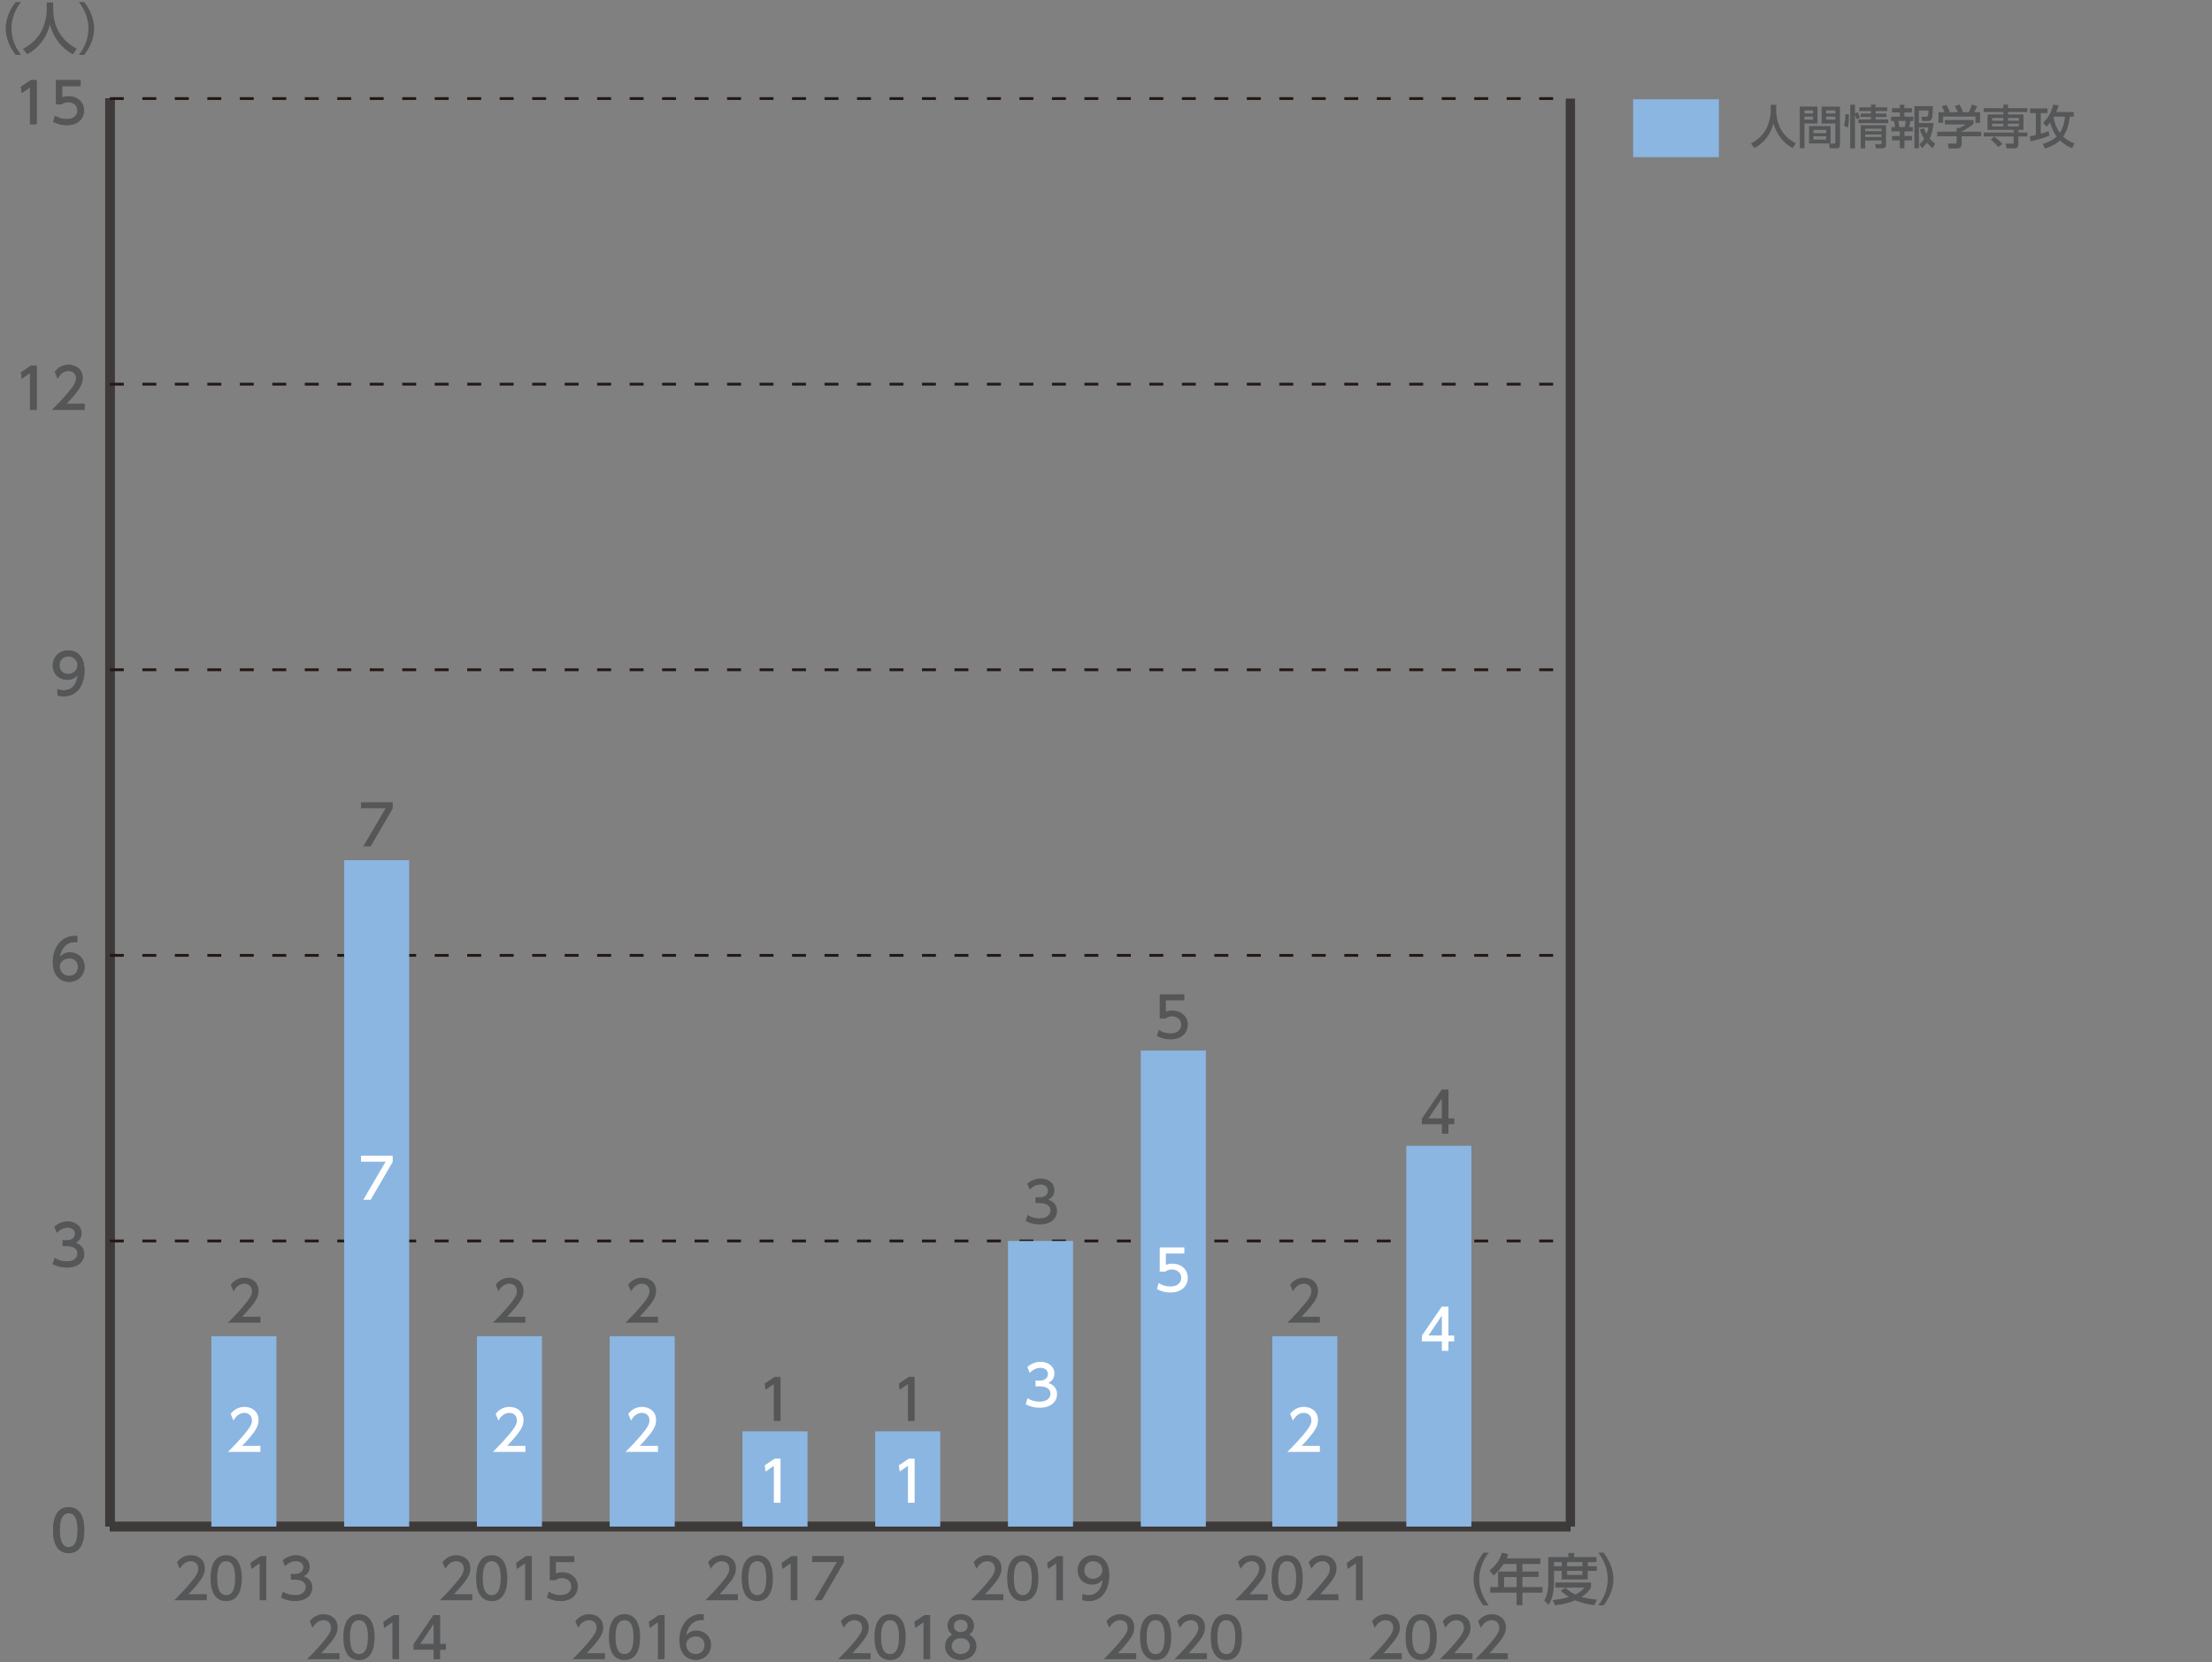 <?xml version="1.0" encoding="utf-8"?>
<!-- Generator: Adobe Illustrator 27.7.0, SVG Export Plug-In . SVG Version: 6.00 Build 0)  -->
<svg version="1.1" id="レイヤー_1" xmlns="http://www.w3.org/2000/svg" xmlns:xlink="http://www.w3.org/1999/xlink" x="0px"
	 y="0px" width="532.43px" height="400px" viewBox="0 0 532.43 400" style="enable-background:new 0 0 532.43 400;"
	 xml:space="preserve">
<rect x="0" y="0" width="532.43" height="400" fill="#808080" stroke="none"/>
<style type="text/css">
	.st0{fill:none;stroke:#000000;stroke-width:2.234;stroke-miterlimit:10;}
	.st1{fill:none;stroke:#3E3A39;stroke-width:2.234;stroke-miterlimit:10;}
	.st2{fill:#555657;}
	.st3{fill:none;stroke:#231815;stroke-width:0.67;stroke-miterlimit:10;stroke-dasharray:3.351,4.468;}
	.st4{fill:#8BB6E1;}
	.st5{fill:#FFFFFF;}
</style>
<g>
	<line class="st0" x1="26.45" y1="367.37" x2="377.99" y2="367.37"/>
	<g>
		<g>
			<line class="st0" x1="26.45" y1="367.37" x2="26.45" y2="23.72"/>
			<line class="st1" x1="377.99" y1="367.37" x2="377.99" y2="23.72"/>
		</g>
	</g>
</g>
<g>
	<g>
		<g>
			<path class="st2" d="M12.78,368.23c0-1.03,0-5.52,3.75-5.52s3.75,4.5,3.75,5.52c0,1.03,0,5.53-3.75,5.53
				S12.78,369.26,12.78,368.23z M18.69,368.23c0-2.05-0.39-4.07-2.16-4.07s-2.16,2.04-2.16,4.07c0,2.16,0.44,4.09,2.16,4.09
				C18.3,372.31,18.69,370.25,18.69,368.23z"/>
		</g>
		<g>
			<path class="st2" d="M13.17,302.74c0.86,0.58,1.89,0.84,2.92,0.84c1.9,0,2.58-1.04,2.58-1.96c0-0.94-0.78-1.74-2.53-1.74h-1.06
				v-1.39h1.02c1.45,0,1.97-0.87,1.97-1.58c0-1.02-0.9-1.49-1.77-1.49c-1,0-1.94,0.48-2.61,1.23l-0.58-1.43
				c1.02-0.9,2.18-1.25,3.2-1.25c1.75,0,3.31,1.03,3.31,2.83c0,1.5-1.06,2.05-1.45,2.25c0.55,0.22,2.09,0.8,2.09,2.72
				c0,1.43-1.07,3.25-4.18,3.25c-1.39,0-2.42-0.34-3.38-0.84L13.17,302.74z"/>
		</g>
		<g>
			<path class="st2" d="M18.6,226.72c-0.31-0.01-0.33-0.03-0.47-0.03c-2.25,0-3.36,1.57-3.79,3.64c0.54-0.59,1.34-1.14,2.54-1.14
				c1.78,0,3.47,1.31,3.47,3.47c0,2.12-1.65,3.63-3.68,3.63c-1.7,0-3.95-1.08-3.95-4.79c0-2.93,1.63-6.26,5.34-6.26
				c0.19,0,0.31,0,0.54,0.03V226.72z M16.67,230.62c-1.03,0-2.3,0.66-2.3,2c0,1.11,0.87,2.24,2.26,2.24c1.38,0,2.13-1.02,2.13-2.12
				C18.76,230.86,17.24,230.62,16.67,230.62z"/>
		</g>
		<g>
			<path class="st2" d="M13.83,165.83c0.48,0.2,0.96,0.29,1.49,0.29c2.18,0,3.13-1.61,3.4-3.66c-0.38,0.39-1.1,1.14-2.55,1.14
				c-1.83,0-3.46-1.33-3.46-3.44c0-2.06,1.57-3.65,3.71-3.65c1.16,0,3.91,0.51,3.91,4.85c0,3.65-1.85,6.2-4.97,6.2
				c-0.86,0-1.31-0.17-1.54-0.27V165.83z M16.4,162.2c1.18,0,2.26-0.83,2.26-2.09c0-1.14-0.86-2.14-2.21-2.14
				c-1.49,0-2.14,1.2-2.14,2.14C14.31,161.56,15.37,162.2,16.4,162.2z"/>
		</g>
		<g>
			<path class="st2" d="M7.42,88.01h1.41v10.62H7.22v-8.88l-1.98,1.37l-0.21-1.49L7.42,88.01z"/>
			<path class="st2" d="M20.36,97.19v1.45h-7.82c1.16-1.16,2.4-2.42,3.76-4.03c1.62-1.9,2.01-2.69,2.01-3.59
				c0-1.04-0.72-1.77-1.81-1.77c-1.58,0-2.37,1.4-2.63,1.83l-0.67-1.59c0.83-1.1,1.96-1.69,3.34-1.69c1.51,0,3.36,0.87,3.36,3.18
				c0,1.51-0.63,2.68-3.94,6.21H20.36z"/>
		</g>
		<g>
			<path class="st2" d="M7.42,19.28h1.41V29.9H7.22v-8.88l-1.98,1.37L5.02,20.9L7.42,19.28z"/>
			<path class="st2" d="M19.39,20.73h-4.43v2.72c0.33-0.12,0.76-0.27,1.53-0.27c2.28,0,3.75,1.51,3.75,3.42
				c0,1.68-1.21,3.52-4.19,3.52c-1.18,0-2.21-0.27-3.25-0.83l0.44-1.46c0.86,0.58,1.77,0.84,2.8,0.84c2.05,0,2.61-1.21,2.61-2.09
				c0-1.25-1.02-2-2.26-2c-0.55,0-1.11,0.15-1.53,0.51h-1.38v-5.81h5.92V20.73z"/>
		</g>
	</g>
	<line class="st1" x1="26.45" y1="367.37" x2="26.45" y2="23.72"/>
	<g>
		<g>
			<line class="st1" x1="26.45" y1="367.37" x2="377.99" y2="367.37"/>
			<line class="st3" x1="26.45" y1="298.64" x2="377.99" y2="298.64"/>
			<line class="st3" x1="26.45" y1="229.91" x2="377.99" y2="229.91"/>
			<line class="st3" x1="26.45" y1="161.18" x2="377.99" y2="161.18"/>
			<line class="st3" x1="26.45" y1="92.45" x2="377.99" y2="92.45"/>
			<line class="st3" x1="26.45" y1="23.72" x2="377.99" y2="23.72"/>
		</g>
	</g>
</g>
<g>
	<g>
		<g>
			<rect x="50.87" y="321.55" class="st4" width="15.66" height="45.82"/>
			<rect x="82.83" y="207" class="st4" width="15.66" height="160.37"/>
			<rect x="114.79" y="321.55" class="st4" width="15.66" height="45.82"/>
			<rect x="146.75" y="321.55" class="st4" width="15.66" height="45.82"/>
			<rect x="178.71" y="344.46" class="st4" width="15.66" height="22.91"/>
			<rect x="210.66" y="344.46" class="st4" width="15.66" height="22.91"/>
			<rect x="242.62" y="298.64" class="st4" width="15.66" height="68.73"/>
		</g>
	</g>
</g>
<g>
	<g>
		<g>
			<path class="st2" d="M12.78,368.23c0-1.03,0-5.52,3.75-5.52s3.75,4.5,3.75,5.52c0,1.03,0,5.53-3.75,5.53
				S12.78,369.26,12.78,368.23z M18.69,368.23c0-2.05-0.39-4.07-2.16-4.07s-2.16,2.04-2.16,4.07c0,2.16,0.44,4.09,2.16,4.09
				C18.3,372.31,18.69,370.25,18.69,368.23z"/>
		</g>
		<g>
			<path class="st2" d="M13.17,302.74c0.86,0.58,1.89,0.84,2.92,0.84c1.9,0,2.58-1.04,2.58-1.96c0-0.94-0.78-1.74-2.53-1.74h-1.06
				v-1.39h1.02c1.45,0,1.97-0.87,1.97-1.58c0-1.02-0.9-1.49-1.77-1.49c-1,0-1.94,0.48-2.61,1.23l-0.58-1.43
				c1.02-0.9,2.18-1.25,3.2-1.25c1.75,0,3.31,1.03,3.31,2.83c0,1.5-1.06,2.05-1.45,2.25c0.55,0.22,2.09,0.8,2.09,2.72
				c0,1.43-1.07,3.25-4.18,3.25c-1.39,0-2.42-0.34-3.38-0.84L13.17,302.74z"/>
		</g>
		<g>
			<path class="st2" d="M18.6,226.72c-0.31-0.01-0.33-0.03-0.47-0.03c-2.25,0-3.36,1.57-3.79,3.64c0.54-0.59,1.34-1.14,2.54-1.14
				c1.78,0,3.47,1.31,3.47,3.47c0,2.12-1.65,3.63-3.68,3.63c-1.7,0-3.95-1.08-3.95-4.79c0-2.93,1.63-6.26,5.34-6.26
				c0.19,0,0.31,0,0.54,0.03V226.72z M16.67,230.62c-1.03,0-2.3,0.66-2.3,2c0,1.11,0.87,2.24,2.26,2.24c1.38,0,2.13-1.02,2.13-2.12
				C18.76,230.86,17.24,230.62,16.67,230.62z"/>
		</g>
		<g>
			<path class="st2" d="M13.83,165.83c0.48,0.2,0.96,0.29,1.49,0.29c2.18,0,3.13-1.61,3.4-3.66c-0.38,0.39-1.1,1.14-2.55,1.14
				c-1.83,0-3.46-1.33-3.46-3.44c0-2.06,1.57-3.65,3.71-3.65c1.16,0,3.91,0.51,3.91,4.85c0,3.65-1.85,6.2-4.97,6.2
				c-0.86,0-1.31-0.17-1.54-0.27V165.83z M16.4,162.2c1.18,0,2.26-0.83,2.26-2.09c0-1.14-0.86-2.14-2.21-2.14
				c-1.49,0-2.14,1.2-2.14,2.14C14.31,161.56,15.37,162.2,16.4,162.2z"/>
		</g>
		<g>
			<path class="st2" d="M7.42,88.01h1.41v10.62H7.22v-8.88l-1.98,1.37l-0.21-1.49L7.42,88.01z"/>
			<path class="st2" d="M20.36,97.19v1.45h-7.82c1.16-1.16,2.4-2.42,3.76-4.03c1.62-1.9,2.01-2.69,2.01-3.59
				c0-1.04-0.72-1.77-1.81-1.77c-1.58,0-2.37,1.4-2.63,1.83l-0.67-1.59c0.83-1.1,1.96-1.69,3.34-1.69c1.51,0,3.36,0.87,3.36,3.18
				c0,1.51-0.63,2.68-3.94,6.21H20.36z"/>
		</g>
		<g>
			<path class="st2" d="M7.42,19.28h1.41V29.9H7.22v-8.88l-1.98,1.37L5.02,20.9L7.42,19.28z"/>
			<path class="st2" d="M19.39,20.73h-4.43v2.72c0.33-0.12,0.76-0.27,1.53-0.27c2.28,0,3.75,1.51,3.75,3.42
				c0,1.68-1.21,3.52-4.19,3.52c-1.18,0-2.21-0.27-3.25-0.83l0.44-1.46c0.86,0.58,1.77,0.84,2.8,0.84c2.05,0,2.61-1.21,2.61-2.09
				c0-1.25-1.02-2-2.26-2c-0.55,0-1.11,0.15-1.53,0.51h-1.38v-5.81h5.92V20.73z"/>
		</g>
	</g>
</g>
<g>
	<g>
		<path class="st2" d="M241.52,383.65v1.45h-7.82c1.16-1.16,2.4-2.43,3.76-4.03c1.62-1.9,2.01-2.69,2.01-3.59
			c0-1.04-0.72-1.77-1.81-1.77c-1.58,0-2.37,1.41-2.63,1.83l-0.67-1.59c0.83-1.1,1.96-1.69,3.34-1.69c1.51,0,3.36,0.87,3.36,3.17
			c0,1.51-0.63,2.68-3.94,6.22H241.52z"/>
		<path class="st2" d="M242.44,379.78c0-1.03,0-5.52,3.75-5.52c3.75,0,3.75,4.5,3.75,5.52c0,1.03,0,5.53-3.75,5.53
			C242.44,385.31,242.44,380.81,242.44,379.78z M248.35,379.78c0-2.05-0.39-4.07-2.16-4.07s-2.16,2.04-2.16,4.07
			c0,2.16,0.44,4.09,2.16,4.09C247.96,383.86,248.35,381.8,248.35,379.78z"/>
		<path class="st2" d="M254.44,374.47h1.41v10.62h-1.61v-8.88l-1.98,1.37l-0.21-1.49L254.44,374.47z"/>
		<path class="st2" d="M260.51,383.57c0.48,0.2,0.96,0.29,1.49,0.29c2.18,0,3.13-1.61,3.4-3.66c-0.38,0.39-1.1,1.14-2.55,1.14
			c-1.83,0-3.46-1.33-3.46-3.44c0-2.06,1.57-3.64,3.71-3.64c1.16,0,3.91,0.51,3.91,4.85c0,3.64-1.85,6.2-4.97,6.2
			c-0.86,0-1.31-0.17-1.54-0.27V383.57z M263.08,379.94c1.18,0,2.26-0.83,2.26-2.09c0-1.14-0.86-2.14-2.21-2.14
			c-1.49,0-2.14,1.21-2.14,2.14C260.99,379.29,262.05,379.94,263.08,379.94z"/>
	</g>
	<g>
		<path class="st2" d="M209.56,397.84v1.45h-7.82c1.16-1.16,2.4-2.42,3.76-4.03c1.62-1.9,2.01-2.69,2.01-3.59
			c0-1.04-0.72-1.77-1.81-1.77c-1.58,0-2.37,1.41-2.63,1.84l-0.67-1.59c0.83-1.1,1.96-1.69,3.34-1.69c1.51,0,3.36,0.87,3.36,3.17
			c0,1.51-0.63,2.68-3.94,6.22H209.56z"/>
		<path class="st2" d="M210.49,393.97c0-1.03,0-5.52,3.75-5.52c3.75,0,3.75,4.5,3.75,5.52c0,1.03,0,5.53-3.75,5.53
			C210.49,399.5,210.49,395,210.49,393.97z M216.39,393.97c0-2.05-0.39-4.07-2.16-4.07s-2.16,2.04-2.16,4.07
			c0,2.16,0.44,4.09,2.16,4.09C216.01,398.05,216.39,395.99,216.39,393.97z"/>
		<path class="st2" d="M222.48,388.67h1.41v10.62h-1.61v-8.88l-1.98,1.37l-0.21-1.49L222.48,388.67z"/>
		<path class="st2" d="M235.03,396.16c0,1.96-1.71,3.34-3.78,3.34c-2.06,0-3.78-1.38-3.78-3.34c0-1.46,0.91-2.38,1.75-2.8
			c-0.79-0.48-1.16-1.34-1.16-2.16c0-1.58,1.25-2.76,3.19-2.76c1.93,0,3.19,1.18,3.19,2.76c0,0.82-0.38,1.68-1.17,2.16
			C234.12,393.78,235.03,394.71,235.03,396.16z M233.44,396.14c0-0.78-0.54-1.9-2.18-1.9c-1.63,0-2.18,1.11-2.18,1.9
			c0,1.06,0.91,1.92,2.18,1.92C232.53,398.05,233.44,397.2,233.44,396.14z M232.9,391.28c0-0.99-0.79-1.49-1.65-1.49
			s-1.65,0.51-1.65,1.47c0,0.64,0.38,1.49,1.65,1.49C232.52,392.75,232.9,391.91,232.9,391.28z"/>
	</g>
	<g>
		<path class="st2" d="M305.14,383.65v1.45h-7.82c1.16-1.16,2.4-2.42,3.76-4.03c1.62-1.9,2.01-2.69,2.01-3.59
			c0-1.04-0.72-1.77-1.81-1.77c-1.58,0-2.37,1.41-2.63,1.84l-0.67-1.59c0.83-1.1,1.96-1.69,3.34-1.69c1.51,0,3.36,0.87,3.36,3.17
			c0,1.51-0.63,2.68-3.94,6.22H305.14z"/>
		<path class="st2" d="M306.07,379.78c0-1.03,0-5.52,3.75-5.52c3.75,0,3.75,4.5,3.75,5.52c0,1.03,0,5.53-3.75,5.53
			C306.07,385.31,306.07,380.81,306.07,379.78z M311.98,379.78c0-2.05-0.39-4.07-2.16-4.07s-2.16,2.04-2.16,4.07
			c0,2.16,0.44,4.09,2.16,4.09C311.59,383.86,311.98,381.8,311.98,379.78z"/>
		<path class="st2" d="M322.16,383.65v1.45h-7.82c1.16-1.16,2.4-2.42,3.76-4.03c1.62-1.9,2.01-2.69,2.01-3.59
			c0-1.04-0.72-1.77-1.81-1.77c-1.58,0-2.37,1.41-2.63,1.84l-0.67-1.59c0.83-1.1,1.96-1.69,3.34-1.69c1.51,0,3.36,0.87,3.36,3.17
			c0,1.51-0.63,2.68-3.94,6.22H322.16z"/>
		<path class="st2" d="M326.57,374.47h1.41v10.62h-1.61v-8.88l-1.98,1.37l-0.21-1.49L326.57,374.47z"/>
	</g>
	<g>
		<path class="st2" d="M177.6,383.65v1.45h-7.82c1.16-1.16,2.4-2.43,3.76-4.03c1.62-1.9,2.01-2.69,2.01-3.59
			c0-1.04-0.72-1.77-1.81-1.77c-1.58,0-2.37,1.41-2.63,1.83l-0.67-1.59c0.83-1.1,1.96-1.69,3.34-1.69c1.51,0,3.36,0.87,3.36,3.17
			c0,1.51-0.63,2.68-3.94,6.22H177.6z"/>
		<path class="st2" d="M178.53,379.78c0-1.03,0-5.52,3.75-5.52c3.75,0,3.75,4.5,3.75,5.52c0,1.03,0,5.53-3.75,5.53
			C178.53,385.31,178.53,380.81,178.53,379.78z M184.44,379.78c0-2.05-0.39-4.07-2.16-4.07s-2.16,2.04-2.16,4.07
			c0,2.16,0.44,4.09,2.16,4.09C184.05,383.86,184.44,381.8,184.44,379.78z"/>
		<path class="st2" d="M190.52,374.47h1.41v10.62h-1.61v-8.88l-1.98,1.37l-0.21-1.49L190.52,374.47z"/>
		<path class="st2" d="M203.12,374.47v1.5l-5.3,9.12h-1.78l5.38-9.18h-5.93v-1.45H203.12z"/>
	</g>
	<g>
		<path class="st2" d="M145.64,397.84v1.45h-7.82c1.16-1.16,2.4-2.42,3.76-4.03c1.62-1.9,2.01-2.69,2.01-3.59
			c0-1.04-0.72-1.77-1.81-1.77c-1.58,0-2.37,1.41-2.63,1.84l-0.67-1.59c0.83-1.1,1.96-1.69,3.34-1.69c1.51,0,3.36,0.87,3.36,3.17
			c0,1.51-0.63,2.68-3.94,6.22H145.64z"/>
		<path class="st2" d="M146.57,393.97c0-1.03,0-5.52,3.75-5.52c3.75,0,3.75,4.5,3.75,5.52c0,1.03,0,5.53-3.75,5.53
			C146.57,399.5,146.57,395,146.57,393.97z M152.48,393.97c0-2.05-0.39-4.07-2.16-4.07s-2.16,2.04-2.16,4.07
			c0,2.16,0.44,4.09,2.16,4.09C152.09,398.05,152.48,395.99,152.48,393.97z"/>
		<path class="st2" d="M158.56,388.67h1.41v10.62h-1.61v-8.88l-1.98,1.37l-0.21-1.49L158.56,388.67z"/>
		<path class="st2" d="M169.4,389.92c-0.31-0.01-0.33-0.03-0.47-0.03c-2.25,0-3.36,1.57-3.79,3.64c0.54-0.59,1.34-1.14,2.54-1.14
			c1.78,0,3.47,1.31,3.47,3.47c0,2.12-1.65,3.63-3.68,3.63c-1.7,0-3.95-1.08-3.95-4.79c0-2.93,1.63-6.26,5.34-6.26
			c0.19,0,0.31,0,0.54,0.03V389.92z M167.47,393.82c-1.03,0-2.3,0.65-2.3,1.99c0,1.11,0.87,2.24,2.26,2.24
			c1.38,0,2.13-1.02,2.13-2.12C169.56,394.06,168.05,393.82,167.47,393.82z"/>
	</g>
	<g>
		<path class="st2" d="M113.68,383.65v1.45h-7.82c1.16-1.16,2.4-2.43,3.76-4.03c1.62-1.9,2.01-2.69,2.01-3.59
			c0-1.04-0.72-1.77-1.81-1.77c-1.58,0-2.37,1.41-2.63,1.83l-0.67-1.59c0.83-1.1,1.96-1.69,3.34-1.69c1.51,0,3.36,0.87,3.36,3.17
			c0,1.51-0.63,2.68-3.94,6.22H113.68z"/>
		<path class="st2" d="M114.61,379.78c0-1.03,0-5.52,3.75-5.52s3.75,4.5,3.75,5.52c0,1.03,0,5.53-3.75,5.53
			S114.61,380.81,114.61,379.78z M120.52,379.78c0-2.05-0.39-4.07-2.16-4.07s-2.16,2.04-2.16,4.07c0,2.16,0.44,4.09,2.16,4.09
			C120.13,383.86,120.52,381.8,120.52,379.78z"/>
		<path class="st2" d="M126.6,374.47h1.41v10.62h-1.61v-8.88l-1.98,1.37l-0.21-1.49L126.6,374.47z"/>
		<path class="st2" d="M138.24,375.92h-4.43v2.72c0.33-0.12,0.76-0.27,1.53-0.27c2.28,0,3.75,1.51,3.75,3.42
			c0,1.68-1.21,3.52-4.19,3.52c-1.18,0-2.21-0.27-3.25-0.83l0.44-1.46c0.86,0.58,1.77,0.84,2.8,0.84c2.05,0,2.61-1.21,2.61-2.09
			c0-1.25-1.02-2-2.26-2c-0.55,0-1.11,0.15-1.53,0.51h-1.38v-5.81h5.92V375.92z"/>
	</g>
	<g>
		<path class="st2" d="M81.72,397.84v1.45H73.9c1.16-1.16,2.4-2.42,3.76-4.03c1.62-1.9,2.01-2.69,2.01-3.59
			c0-1.04-0.72-1.77-1.81-1.77c-1.58,0-2.37,1.41-2.63,1.84l-0.67-1.59c0.83-1.1,1.96-1.69,3.34-1.69c1.51,0,3.36,0.87,3.36,3.17
			c0,1.51-0.63,2.68-3.94,6.22H81.72z"/>
		<path class="st2" d="M82.65,393.97c0-1.03,0-5.52,3.75-5.52s3.75,4.5,3.75,5.52c0,1.03,0,5.53-3.75,5.53S82.65,395,82.65,393.97z
			 M88.56,393.97c0-2.05-0.39-4.07-2.16-4.07s-2.16,2.04-2.16,4.07c0,2.16,0.44,4.09,2.16,4.09
			C88.17,398.05,88.56,395.99,88.56,393.97z"/>
		<path class="st2" d="M94.65,388.67h1.41v10.62h-1.61v-8.88l-1.98,1.37l-0.21-1.49L94.65,388.67z"/>
		<path class="st2" d="M104.36,399.29v-2.28h-4.82v-1.35l4.78-6.99h1.62v6.94h1.39v1.41h-1.39v2.28H104.36z M101.15,395.6h3.22
			v-4.77L101.15,395.6z"/>
	</g>
	<g>
		<path class="st2" d="M49.77,383.65v1.45h-7.82c1.16-1.16,2.4-2.43,3.76-4.03c1.62-1.9,2.01-2.69,2.01-3.59
			c0-1.04-0.72-1.77-1.81-1.77c-1.58,0-2.37,1.41-2.63,1.83l-0.67-1.59c0.83-1.1,1.96-1.69,3.34-1.69c1.51,0,3.36,0.87,3.36,3.17
			c0,1.51-0.63,2.68-3.94,6.22H49.77z"/>
		<path class="st2" d="M50.69,379.78c0-1.03,0-5.52,3.75-5.52s3.75,4.5,3.75,5.52c0,1.03,0,5.53-3.75,5.53
			S50.69,380.81,50.69,379.78z M56.6,379.78c0-2.05-0.39-4.07-2.16-4.07s-2.16,2.04-2.16,4.07c0,2.16,0.44,4.09,2.16,4.09
			C56.21,383.86,56.6,381.8,56.6,379.78z"/>
		<path class="st2" d="M62.69,374.47h1.41v10.62h-1.61v-8.88l-1.98,1.37l-0.21-1.49L62.69,374.47z"/>
		<path class="st2" d="M68.1,383.02c0.86,0.58,1.89,0.84,2.92,0.84c1.9,0,2.58-1.04,2.58-1.96c0-0.94-0.78-1.74-2.53-1.74h-1.06
			v-1.39h1.02c1.45,0,1.97-0.87,1.97-1.58c0-1.02-0.9-1.49-1.77-1.49c-1,0-1.94,0.48-2.61,1.23l-0.58-1.43
			c1.02-0.9,2.18-1.25,3.2-1.25c1.75,0,3.31,1.03,3.31,2.83c0,1.5-1.06,2.05-1.45,2.25c0.55,0.22,2.09,0.8,2.09,2.72
			c0,1.43-1.07,3.25-4.18,3.25c-1.39,0-2.42-0.34-3.38-0.84L68.1,383.02z"/>
	</g>
</g>
<g>
	<g>
		<g>
			<path class="st2" d="M3.77,13.2c-2.26-2.84-2.4-5.51-2.4-6.35s0.13-3.51,2.4-6.35h1.27C3.61,2.32,2.76,4.53,2.76,6.85
				c0,2.32,0.87,4.53,2.29,6.35H3.77z"/>
			<path class="st2" d="M11.23,0.59h1.57v1.65c0,2.6,0.82,6.97,5.67,9.46l-0.92,1.37c-2.46-1.23-4.61-3.74-5.53-7.13
				c-0.83,3.22-2.84,5.75-5.5,7.13l-0.99-1.34c1.96-0.95,3.59-2.48,4.54-4.45c0.72-1.49,1.18-3.35,1.18-4.98V0.59z"/>
			<path class="st2" d="M18.99,13.2c1.43-1.81,2.29-4.03,2.29-6.35c0-2.32-0.86-4.54-2.29-6.35h1.27c2.17,2.7,2.4,5.32,2.4,6.35
				s-0.23,3.65-2.4,6.35H18.99z"/>
		</g>
	</g>
</g>
<g>
	<g>
		<path class="st2" d="M357.08,386.35c-2.26-2.84-2.4-5.51-2.4-6.35c0-0.84,0.13-3.51,2.4-6.35h1.27c-1.43,1.82-2.29,4.03-2.29,6.35
			c0,2.32,0.87,4.53,2.29,6.35H357.08z"/>
		<path class="st2" d="M370.76,375.02v1.35h-4.31v1.82h3.89v1.31h-3.89v2.43h4.84v1.35h-4.84v3.01h-1.41v-3.01h-6.34v-1.35h1.9
			v-3.74h4.43v-1.82h-3.11c-0.95,1.49-1.74,2.17-2.44,2.75l-0.95-1.19c1.45-1.1,2.45-2.48,2.97-4.29l1.53,0.38
			c-0.17,0.52-0.25,0.7-0.39,1H370.76z M365.04,379.51h-3v2.43h3V379.51z"/>
		<path class="st2" d="M372.68,374.7h4.82v-0.99h1.41v0.99h5.36v1.23h-2.09v0.99h2.17v1.1h-2.17v2.06h-6.28v-2.06h-1.85v2.44
			c0,2.05-0.28,4.19-1.27,5.73l-1.1-1.04c0.8-1.18,1-2.96,1-4.71V374.7z M376.82,382.05c0.39,0.39,1.07,1.09,2.36,1.68
			c1.42-0.68,1.88-1.29,2.17-1.69h-6.99v-1.2h8.6v1.2c-0.2,0.35-0.72,1.26-2.28,2.25c1.15,0.34,2.25,0.52,3.72,0.66l-0.62,1.33
			c-0.64-0.07-2.52-0.28-4.61-1.19c-2.04,0.89-3.8,1.11-4.9,1.22l-0.55-1.25c0.74-0.08,2.06-0.2,3.91-0.75
			c-1.23-0.75-1.7-1.29-1.92-1.54L376.82,382.05z M374.05,375.93v0.99h1.85v-0.99H374.05z M377.21,375.93v0.99h3.68v-0.99H377.21z
			 M377.21,378.02v0.99h3.68v-0.99H377.21z"/>
		<path class="st2" d="M384.69,386.35c1.43-1.81,2.29-4.03,2.29-6.35c0-2.32-0.86-4.54-2.29-6.35h1.27c2.17,2.71,2.4,5.32,2.4,6.35
			c0,1.03-0.23,3.65-2.4,6.35H384.69z"/>
	</g>
</g>
<rect x="393.1" y="23.89" class="st4" width="20.63" height="13.93"/>
<g>
	<path class="st2" d="M426.23,25.22h1.31v1.38c0,2.17,0.68,5.81,4.73,7.89l-0.77,1.14c-2.06-1.03-3.85-3.12-4.62-5.95
		c-0.69,2.68-2.37,4.8-4.6,5.95l-0.83-1.12c1.63-0.79,3-2.07,3.79-3.71c0.6-1.24,0.98-2.8,0.98-4.16V25.22z"/>
	<path class="st2" d="M433.22,25.64h4.25v4.08h-3.14v5.95h-1.11V25.64z M434.33,26.56v0.74h2.06v-0.74H434.33z M434.33,28.06v0.74
		h2.06v-0.74H434.33z M440.63,30.36v4.15h-5.19v-4.15H440.63z M436.5,31.27v0.77h3.07v-0.77H436.5z M436.5,32.79v0.8h3.07v-0.8
		H436.5z M441.77,29.73h-3.31v-4.08h4.43v8.98c0,0.31,0,1.05-0.75,1.05h-1.71l-0.18-1.12h1.26c0.13,0,0.26-0.05,0.26-0.27V29.73z
		 M439.55,26.56v0.74h2.23v-0.74H439.55z M439.55,28.06v0.74h2.23v-0.74H439.55z"/>
	<path class="st2" d="M443.83,30.23c0.33-0.77,0.35-1.87,0.33-2.74h0.87c0.03,2.11-0.13,2.77-0.28,3.22L443.83,30.23z M446.86,28.7
		c-0.04-0.18-0.12-0.47-0.36-1.07v8.08h-1.16V25.19h1.16v2.09l0.67-0.28c0.2,0.41,0.39,0.89,0.51,1.34L446.86,28.7z M454.27,26.73
		h-2.81v0.6h2.6v0.83h-2.6v0.58h3.04v0.89h-7.17v-0.89h3.01v-0.58h-2.48v-0.83h2.48v-0.6h-2.79v-0.91h2.79v-0.64h1.12v0.64h2.81
		V26.73z M453.97,30.13v4.37c0,1.05-0.17,1.21-1.22,1.21h-1.19l-0.23-1.02h1.29c0.27,0,0.27-0.14,0.27-0.38v-0.5h-3.95v1.9h-1.07
		v-5.58H453.97z M448.94,30.98v0.58h3.95v-0.58H448.94z M448.94,32.37v0.6h3.95v-0.6H448.94z"/>
	<path class="st2" d="M457.27,25.2h1.12v0.82h1.82v1.04h-1.82v1.02h2.14v1.04h-0.67c-0.04,0.3-0.27,1.24-0.32,1.46h0.88v1.04h-2.02
		v1.11h1.82v1.05h-1.82v1.91h-1.12v-1.91h-1.86v-1.05h1.86v-1.11h-2.01v-1.04h0.88c-0.06-0.41-0.16-1.01-0.31-1.46h-0.67v-1.04h2.11
		v-1.02h-1.86v-1.04h1.86V25.2z M456.9,29.11c0.15,0.64,0.19,0.88,0.28,1.46h1.3c0.12-0.46,0.2-1.06,0.25-1.46H456.9z M463.08,30.85
		c0.17,0.39,0.38,0.88,0.66,1.42c0.3-0.78,0.38-1.22,0.46-1.62h-2.31v5.03h-1.1V25.54h4.46c0,0.45-0.03,2.39-0.26,2.98
		c-0.07,0.19-0.22,0.6-0.87,0.6h-1.46l-0.19-1.04h1.16c0.37,0,0.51,0,0.57-1.49h-2.31v3.02h3.52c-0.08,0.68-0.26,2.4-0.95,3.73
		c0.38,0.43,0.74,0.77,1.33,1.24l-0.59,1.08c-0.44-0.3-0.87-0.75-1.36-1.32c-0.45,0.61-0.84,0.99-1.17,1.32l-0.68-0.95
		c0.34-0.28,0.72-0.59,1.17-1.32c-0.74-1.15-0.93-1.83-1.05-2.26L463.08,30.85z"/>
	<path class="st2" d="M475.02,28.89v0.93c-0.64,0.57-1.97,1.43-2.85,1.79v0.09h4.7v1.1h-4.7v2c0,0.8-0.8,0.93-0.92,0.93h-2.19
		l-0.21-1.19h1.8c0.31,0,0.31-0.15,0.31-0.36v-1.39h-4.68v-1.1h4.68v-0.87h0.49c0.38-0.12,1.15-0.44,1.66-0.88h-4.98v-1.05H475.02z
		 M468.04,26.99c-0.23-0.6-0.51-1.11-0.67-1.37l1.08-0.4c0.3,0.43,0.65,1.08,0.84,1.68l-0.26,0.1h2.24
		c-0.28-0.65-0.49-1.03-0.76-1.44l1.11-0.43c0.23,0.36,0.67,1.18,0.85,1.75l-0.37,0.12h1.81c0.13-0.26,0.3-0.59,0.74-1.83l1.28,0.38
		c-0.26,0.59-0.4,0.88-0.74,1.45h1.42v2.56h-1.13v-1.5h-7.77v1.5h-1.13v-2.56H468.04z"/>
	<path class="st2" d="M482.21,25.18h1.11v0.84h4.66v0.94h-4.66v0.58h3.73v3.72h-1.21v0.63h2.14v0.95h-2.14v1.92
		c0,0.91-0.8,0.95-0.95,0.95h-1.87l-0.3-1.15h1.75c0.2,0,0.22-0.05,0.22-0.29v-1.43h-7.22v-0.95h7.22v-0.63h-6.29v-3.72h3.8v-0.58
		h-4.73v-0.94h4.73V25.18z M480.98,35.39c-0.64-0.87-1.55-1.61-1.8-1.81l0.85-0.7c0.43,0.31,1.45,1.14,1.96,1.76L480.98,35.39z
		 M482.21,28.4h-2.72v0.65h2.72V28.4z M482.21,29.78h-2.72v0.63h2.72V29.78z M485.95,28.4h-2.63v0.65h2.63V28.4z M485.95,29.78
		h-2.63v0.63h2.63V29.78z"/>
	<path class="st2" d="M488.58,32.8c0.31-0.04,0.49-0.08,1.45-0.31v-5.27h-1.39v-1.13h4.19v1.13h-1.62v4.95
		c0.48-0.13,1.4-0.4,1.92-0.62l0.15,1.1c-1.14,0.51-3.36,1.12-4.56,1.37L488.58,32.8z M499.16,26.95v1.12h-0.95
		c-0.19,1.79-0.65,3.44-1.62,4.82c0.83,0.78,1.74,1.26,2.73,1.6l-0.56,1.18c-0.86-0.36-1.93-0.88-2.93-1.91
		c-0.68,0.67-1.71,1.4-3.62,1.99l-0.51-1.14c1.75-0.45,2.72-1.17,3.34-1.75c-0.37-0.49-1.12-1.57-1.57-3.39
		c-0.45,0.63-0.7,0.86-0.87,1.01l-0.82-0.97c1.13-0.92,2.03-2.63,2.45-4.34l1.27,0.18c-0.1,0.42-0.19,0.8-0.56,1.61H499.16z
		 M494.38,28.07c-0.02,0.05-0.07,0.12-0.1,0.17c0.26,1.36,0.74,2.63,1.52,3.72c0.32-0.48,1.03-1.57,1.24-3.89H494.38z"/>
</g>
<g>
	<g>
		<path class="st5" d="M186.46,351.02h1.41v10.62h-1.61v-8.88l-1.98,1.37l-0.21-1.49L186.46,351.02z"/>
	</g>
</g>
<g>
	<g>
		<path class="st5" d="M94.52,278.11v1.5l-5.3,9.12h-1.78l5.38-9.17h-5.93v-1.45H94.52z"/>
	</g>
</g>
<g>
	<g>
		<path class="st5" d="M126.47,347.95v1.45h-7.82c1.16-1.16,2.4-2.42,3.76-4.03c1.62-1.9,2.01-2.69,2.01-3.59
			c0-1.04-0.72-1.77-1.81-1.77c-1.58,0-2.37,1.41-2.63,1.84l-0.67-1.59c0.83-1.1,1.96-1.69,3.34-1.69c1.51,0,3.36,0.87,3.36,3.18
			c0,1.51-0.63,2.68-3.94,6.21H126.47z"/>
	</g>
</g>
<g>
	<g>
		<path class="st5" d="M247.34,336.48c0.86,0.58,1.89,0.84,2.92,0.84c1.9,0,2.58-1.04,2.58-1.95c0-0.94-0.78-1.74-2.53-1.74h-1.06
			v-1.39h1.02c1.45,0,1.97-0.87,1.97-1.58c0-1.02-0.9-1.49-1.77-1.49c-1,0-1.94,0.48-2.61,1.23l-0.58-1.43
			c1.02-0.9,2.18-1.25,3.2-1.25c1.75,0,3.31,1.03,3.31,2.83c0,1.5-1.06,2.05-1.45,2.25c0.55,0.21,2.09,0.8,2.09,2.72
			c0,1.43-1.07,3.25-4.18,3.25c-1.39,0-2.42-0.33-3.38-0.84L247.34,336.48z"/>
	</g>
</g>
<g>
	<g>
		<path class="st2" d="M186.46,331.34h1.41v10.62h-1.61v-8.88l-1.98,1.37l-0.21-1.49L186.46,331.34z"/>
	</g>
</g>
<g>
	<g>
		<path class="st5" d="M218.74,351.02h1.41v10.62h-1.61v-8.88l-1.98,1.37l-0.21-1.49L218.74,351.02z"/>
	</g>
</g>
<g>
	<g>
		<path class="st2" d="M218.74,331.34h1.41v10.62h-1.61v-8.88l-1.98,1.37l-0.21-1.49L218.74,331.34z"/>
	</g>
</g>
<g>
	<g>
		<path class="st2" d="M94.52,193.06v1.5l-5.3,9.12h-1.78l5.38-9.17h-5.93v-1.45H94.52z"/>
	</g>
</g>
<rect x="306.24" y="321.55" class="st4" width="15.66" height="45.82"/>
<g>
	<g>
		<path class="st5" d="M317.7,347.95v1.45h-7.82c1.16-1.16,2.4-2.42,3.76-4.03c1.62-1.9,2.01-2.69,2.01-3.59
			c0-1.04-0.72-1.77-1.81-1.77c-1.58,0-2.37,1.41-2.63,1.84l-0.67-1.59c0.83-1.1,1.96-1.69,3.34-1.69c1.51,0,3.36,0.87,3.36,3.18
			c0,1.51-0.63,2.68-3.94,6.21H317.7z"/>
	</g>
</g>
<g>
	<g>
		<path class="st2" d="M317.7,316.86v1.45h-7.82c1.16-1.16,2.4-2.42,3.76-4.03c1.62-1.9,2.01-2.69,2.01-3.59
			c0-1.04-0.72-1.77-1.81-1.77c-1.58,0-2.37,1.41-2.63,1.84l-0.67-1.59c0.83-1.1,1.96-1.69,3.34-1.69c1.51,0,3.36,0.87,3.36,3.18
			c0,1.51-0.63,2.68-3.94,6.21H317.7z"/>
	</g>
</g>
<g>
	<path class="st2" d="M273.48,397.84v1.45h-7.82c1.16-1.16,2.4-2.42,3.76-4.03c1.62-1.9,2.01-2.69,2.01-3.59
		c0-1.04-0.72-1.77-1.81-1.77c-1.58,0-2.37,1.41-2.63,1.84l-0.67-1.59c0.83-1.1,1.96-1.69,3.34-1.69c1.51,0,3.36,0.87,3.36,3.17
		c0,1.51-0.63,2.68-3.94,6.22H273.48z"/>
	<path class="st2" d="M274.41,393.97c0-1.03,0-5.52,3.75-5.52c3.75,0,3.75,4.5,3.75,5.52c0,1.03,0,5.53-3.75,5.53
		C274.41,399.5,274.41,395,274.41,393.97z M280.32,393.97c0-2.05-0.39-4.07-2.16-4.07s-2.16,2.04-2.16,4.07
		c0,2.16,0.44,4.09,2.16,4.09C279.93,398.05,280.32,395.99,280.32,393.97z"/>
	<path class="st2" d="M290.5,397.84v1.45h-7.82c1.16-1.16,2.4-2.42,3.76-4.03c1.62-1.9,2.01-2.69,2.01-3.59
		c0-1.04-0.72-1.77-1.81-1.77c-1.58,0-2.37,1.41-2.63,1.84l-0.67-1.59c0.83-1.1,1.96-1.69,3.34-1.69c1.51,0,3.36,0.87,3.36,3.17
		c0,1.51-0.63,2.68-3.94,6.22H290.5z"/>
	<path class="st2" d="M291.43,393.97c0-1.03,0-5.52,3.75-5.52c3.75,0,3.75,4.5,3.75,5.52c0,1.03,0,5.53-3.75,5.53
		C291.43,399.5,291.43,395,291.43,393.97z M297.34,393.97c0-2.05-0.39-4.07-2.16-4.07s-2.16,2.04-2.16,4.07
		c0,2.16,0.44,4.09,2.16,4.09C296.95,398.05,297.34,395.99,297.34,393.97z"/>
</g>
<rect x="274.59" y="252.82" class="st4" width="15.66" height="114.55"/>
<g>
	<g>
		<path class="st5" d="M285.06,301.65h-4.43v2.72c0.33-0.12,0.76-0.27,1.53-0.27c2.28,0,3.75,1.51,3.75,3.42
			c0,1.68-1.21,3.52-4.19,3.52c-1.18,0-2.21-0.27-3.25-0.83l0.44-1.46c0.86,0.58,1.77,0.84,2.8,0.84c2.05,0,2.61-1.21,2.61-2.09
			c0-1.25-1.02-2-2.26-2c-0.55,0-1.11,0.15-1.53,0.51h-1.38v-5.82h5.92V301.65z"/>
	</g>
</g>
<g>
	<g>
		<path class="st2" d="M285.06,240.74h-4.43v2.72c0.33-0.12,0.76-0.27,1.53-0.27c2.28,0,3.75,1.51,3.75,3.42
			c0,1.68-1.21,3.52-4.19,3.52c-1.18,0-2.21-0.27-3.25-0.83l0.44-1.46c0.86,0.58,1.77,0.84,2.8,0.84c2.05,0,2.61-1.21,2.61-2.09
			c0-1.25-1.02-2-2.26-2c-0.55,0-1.11,0.15-1.53,0.51h-1.38v-5.82h5.92V240.74z"/>
	</g>
</g>
<g>
	<g>
		<path class="st2" d="M126.47,316.86v1.45h-7.82c1.16-1.16,2.4-2.42,3.76-4.03c1.62-1.9,2.01-2.69,2.01-3.59
			c0-1.04-0.72-1.77-1.81-1.77c-1.58,0-2.37,1.41-2.63,1.84l-0.67-1.59c0.83-1.1,1.96-1.69,3.34-1.69c1.51,0,3.36,0.87,3.36,3.18
			c0,1.51-0.63,2.68-3.94,6.21H126.47z"/>
	</g>
</g>
<g>
	<g>
		<path class="st5" d="M62.69,347.95v1.45h-7.82c1.16-1.16,2.4-2.42,3.76-4.03c1.62-1.9,2.01-2.69,2.01-3.59
			c0-1.04-0.72-1.77-1.81-1.77c-1.58,0-2.37,1.41-2.63,1.84l-0.67-1.59c0.83-1.1,1.96-1.69,3.34-1.69c1.51,0,3.36,0.87,3.36,3.18
			c0,1.51-0.63,2.68-3.94,6.21H62.69z"/>
	</g>
</g>
<g>
	<g>
		<path class="st2" d="M62.69,316.86v1.45h-7.82c1.16-1.16,2.4-2.42,3.76-4.03c1.62-1.9,2.01-2.69,2.01-3.59
			c0-1.04-0.72-1.77-1.81-1.77c-1.58,0-2.37,1.41-2.63,1.84l-0.67-1.59c0.83-1.1,1.96-1.69,3.34-1.69c1.51,0,3.36,0.87,3.36,3.18
			c0,1.51-0.63,2.68-3.94,6.21H62.69z"/>
	</g>
</g>
<g>
	<g>
		<path class="st5" d="M158.38,347.95v1.45h-7.82c1.16-1.16,2.4-2.42,3.76-4.03c1.62-1.9,2.01-2.69,2.01-3.59
			c0-1.04-0.72-1.77-1.81-1.77c-1.58,0-2.37,1.41-2.63,1.84l-0.67-1.59c0.83-1.1,1.96-1.69,3.34-1.69c1.51,0,3.36,0.87,3.36,3.18
			c0,1.51-0.63,2.68-3.94,6.21H158.38z"/>
	</g>
</g>
<g>
	<g>
		<path class="st2" d="M158.38,316.86v1.45h-7.82c1.16-1.16,2.4-2.42,3.76-4.03c1.62-1.9,2.01-2.69,2.01-3.59
			c0-1.04-0.72-1.77-1.81-1.77c-1.58,0-2.37,1.41-2.63,1.84l-0.67-1.59c0.83-1.1,1.96-1.69,3.34-1.69c1.51,0,3.36,0.87,3.36,3.18
			c0,1.51-0.63,2.68-3.94,6.21H158.38z"/>
	</g>
</g>
<g>
	<g>
		<path class="st2" d="M247.34,292.37c0.86,0.58,1.89,0.84,2.92,0.84c1.9,0,2.58-1.04,2.58-1.95c0-0.94-0.78-1.74-2.53-1.74h-1.06
			v-1.39h1.02c1.45,0,1.97-0.87,1.97-1.58c0-1.02-0.9-1.49-1.77-1.49c-1,0-1.94,0.48-2.61,1.23l-0.58-1.43
			c1.02-0.9,2.18-1.25,3.2-1.25c1.75,0,3.31,1.03,3.31,2.83c0,1.5-1.06,2.05-1.45,2.25c0.55,0.21,2.09,0.8,2.09,2.72
			c0,1.43-1.07,3.25-4.18,3.25c-1.39,0-2.42-0.33-3.38-0.84L247.34,292.37z"/>
	</g>
</g>
<g>
	<path class="st2" d="M337.4,397.84v1.45h-7.82c1.16-1.16,2.4-2.42,3.76-4.03c1.62-1.9,2.01-2.69,2.01-3.59
		c0-1.04-0.72-1.77-1.81-1.77c-1.58,0-2.37,1.41-2.63,1.84l-0.67-1.59c0.83-1.1,1.96-1.69,3.34-1.69c1.51,0,3.36,0.87,3.36,3.17
		c0,1.51-0.63,2.68-3.94,6.22H337.4z"/>
	<path class="st2" d="M338.33,393.97c0-1.03,0-5.52,3.75-5.52s3.75,4.5,3.75,5.52c0,1.03,0,5.53-3.75,5.53S338.33,395,338.33,393.97
		z M344.23,393.97c0-2.05-0.39-4.07-2.16-4.07s-2.16,2.04-2.16,4.07c0,2.16,0.44,4.09,2.16,4.09
		C343.84,398.05,344.23,395.99,344.23,393.97z"/>
	<path class="st2" d="M354.42,397.84v1.45h-7.82c1.16-1.16,2.4-2.42,3.76-4.03c1.62-1.9,2.01-2.69,2.01-3.59
		c0-1.04-0.72-1.77-1.81-1.77c-1.58,0-2.37,1.41-2.63,1.84l-0.67-1.59c0.83-1.1,1.96-1.69,3.34-1.69c1.51,0,3.36,0.87,3.36,3.17
		c0,1.51-0.63,2.68-3.94,6.22H354.42z"/>
	<path class="st2" d="M362.93,397.84v1.45h-7.82c1.16-1.16,2.4-2.42,3.76-4.03c1.62-1.9,2.01-2.69,2.01-3.59
		c0-1.04-0.72-1.77-1.81-1.77c-1.58,0-2.37,1.41-2.63,1.84l-0.67-1.59c0.83-1.1,1.96-1.69,3.34-1.69c1.51,0,3.36,0.87,3.36,3.17
		c0,1.51-0.63,2.68-3.94,6.22H362.93z"/>
</g>
<rect x="338.5" y="275.73" class="st4" width="15.66" height="91.64"/>
<g>
	<g>
		<path class="st5" d="M347.06,325.07v-2.28h-4.82v-1.35l4.78-6.99h1.62v6.94h1.39v1.41h-1.39v2.28H347.06z M343.84,321.38h3.21
			v-4.77L343.84,321.38z"/>
	</g>
</g>
<g>
	<g>
		<path class="st2" d="M347.06,272.82v-2.28h-4.82v-1.35l4.78-6.99h1.62v6.94h1.39v1.41h-1.39v2.28H347.06z M343.84,269.14h3.21
			v-4.77L343.84,269.14z"/>
	</g>
</g>
</svg>
